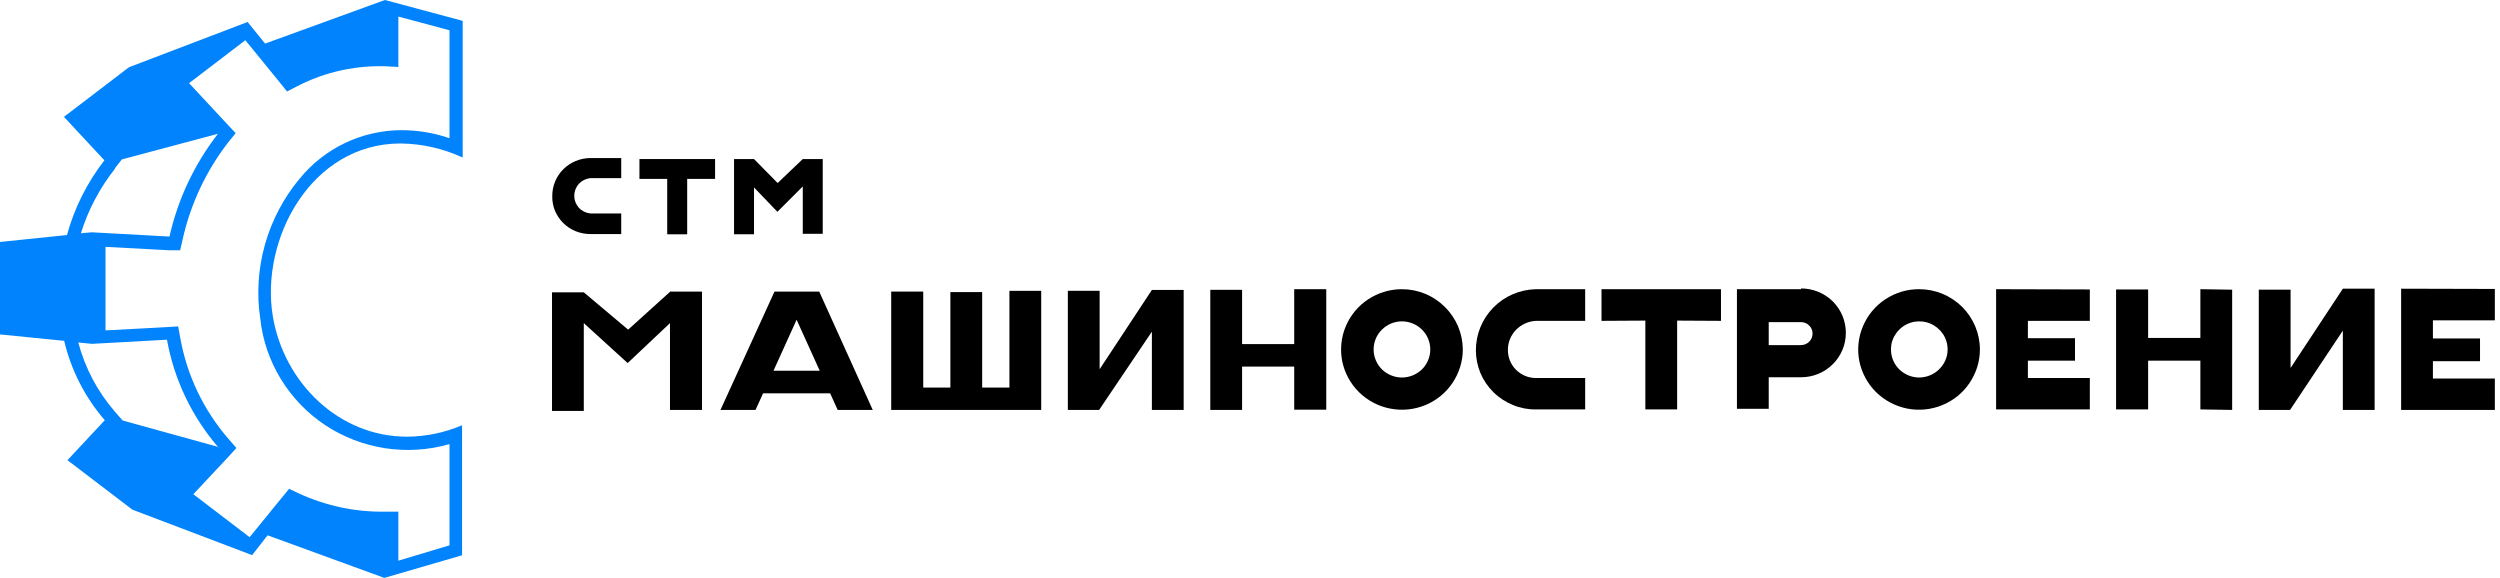<svg width="199" height="46" viewBox="0 0 199 46" fill="none" xmlns="http://www.w3.org/2000/svg" xmlns:xlink="http://www.w3.org/1999/xlink">
	<desc>
			Created with Pixso.
	</desc>
	<defs>
		<clipPath id="clip1_29">
			<rect id="logo 1" width="199" height="46" fill="white" fill-opacity="0"/>
		</clipPath>
	</defs>
	<rect id="logo 1" width="199" height="46" fill="#FFFFFF" fill-opacity="0"/>
	<g clip-path="url(#clip1_29)">
		<path id="Vector" d="M20.06 44.2L21.3 42.61L30.59 46L36.78 44.2L36.78 33.85C35.4 34.44 33.91 34.75 32.4 34.76C26.96 34.76 22.61 30.45 21.72 25.2C20.69 19.06 24.76 11.42 31.88 11.42C33.59 11.44 35.28 11.82 36.83 12.54L36.83 1.66L30.64 0L21.1 3.47L19.71 1.75L10.27 5.35L5.09 9.3L8.31 12.76C6.94 14.53 5.92 16.55 5.33 18.71L0 19.26L0 26.62L5.11 27.13C5.66 29.47 6.77 31.63 8.34 33.45L5.37 36.63L10.54 40.57L20.05 44.18L20.06 44.2ZM9.14 13.4L9.7 12.69L17.35 10.65C15.47 13.07 14.16 15.86 13.49 18.83L7.3 18.49L6.44 18.57C7.02 16.7 7.94 14.96 9.16 13.42L9.14 13.4ZM17.39 35.58L9.76 33.47L9.14 32.76C7.76 31.17 6.77 29.29 6.23 27.26L7.32 27.37L13.29 27.04C13.86 30.21 15.27 33.17 17.39 35.62L17.39 35.58ZM23.85 14.22C22.57 15.76 21.63 17.55 21.09 19.47C20.55 21.39 20.42 23.41 20.72 25.38C20.9 27.08 21.47 28.72 22.36 30.18C23.26 31.65 24.47 32.9 25.9 33.85C27.34 34.8 28.97 35.42 30.67 35.68C32.38 35.94 34.12 35.83 35.78 35.35L35.78 43.41L31.71 44.63L31.71 40.73L31.08 40.73L30.63 40.73C28.26 40.76 25.92 40.26 23.77 39.27L23.01 38.91L22.47 39.57L19.87 42.76L15.39 39.34L18.18 36.36L18.82 35.66L18.2 34.95C16.21 32.66 14.88 29.88 14.35 26.9L14.18 25.98L13.24 26.04L8.4 26.3L8.4 19.65L13.45 19.92L14.34 19.92L14.54 19.05C15.17 16.23 16.41 13.59 18.19 11.3L18.76 10.6L18.14 9.94L15.05 6.62L19.53 3.2L22.3 6.6L22.85 7.28L23.61 6.89C25.58 5.86 27.76 5.31 29.98 5.27L30.58 5.27L31.71 5.33L31.71 1.32L35.78 2.41L35.78 11C34.55 10.58 33.25 10.36 31.94 10.36C30.39 10.37 28.86 10.72 27.47 11.38C26.07 12.05 24.84 13.01 23.86 14.21L23.85 14.22Z" fill="#0083FC" fill-opacity="1" fill-rule="evenodd"/>
		<path id="Vector" d="M53.37 23.19L53.35 23.21L53.33 23.21L53.33 23.23L50 26.24L46.47 23.27L43.94 23.27L43.94 32.71L46.47 32.71L46.47 25.72L49.96 28.9L53.33 25.72L53.33 32.63L55.88 32.63L55.88 23.21L53.39 23.21L53.37 23.19Z" fill="#000000" fill-opacity="1" fill-rule="nonzero"/>
		<path id="Vector" d="M61.65 23.21L57.35 32.63L60.14 32.63L60.74 31.31L66.08 31.31L66.68 32.63L69.47 32.63L65.21 23.21L61.65 23.21ZM63.41 25.45L65.25 29.51L61.57 29.51L63.41 25.45Z" fill="#000000" fill-opacity="1" fill-rule="nonzero"/>
		<path id="Vector" d="M80.35 30.85L78.18 30.85L78.18 23.25L75.65 23.25L75.65 30.85L73.49 30.85L73.49 23.21L70.94 23.21L70.94 32.63L82.88 32.63L82.88 23.15L80.35 23.15L80.35 30.85Z" fill="#000000" fill-opacity="1" fill-rule="nonzero"/>
		<path id="Vector" d="M91.69 23.08L87.53 29.39L87.53 23.15L85 23.15L85 32.63L87.49 32.63L91.69 26.4L91.69 32.63L94.22 32.63L94.22 23.08L91.69 23.08Z" fill="#000000" fill-opacity="1" fill-rule="nonzero"/>
		<path id="Vector" d="M103.02 27.39L98.87 27.39L98.87 23.07L96.34 23.07L96.34 32.63L98.87 32.63L98.87 29.18L103.02 29.18L103.02 32.61L105.57 32.61L105.57 23.02L103.02 23.02L103.02 27.39Z" fill="#000000" fill-opacity="1" fill-rule="nonzero"/>
		<path id="Vector" d="M111.59 23.02C110.64 23.02 109.7 23.3 108.9 23.83C108.11 24.35 107.49 25.1 107.12 25.98C106.75 26.86 106.66 27.82 106.84 28.75C107.03 29.68 107.49 30.54 108.17 31.21C108.85 31.88 109.71 32.34 110.65 32.52C111.59 32.71 112.56 32.61 113.45 32.25C114.33 31.89 115.09 31.27 115.62 30.48C116.15 29.69 116.44 28.76 116.44 27.82C116.43 26.54 115.92 25.33 115.01 24.43C114.11 23.53 112.88 23.02 111.59 23.02ZM111.59 30.05C111 30.05 110.42 29.81 110 29.4C109.58 28.98 109.34 28.41 109.34 27.82C109.34 27.22 109.58 26.65 110 26.24C110.42 25.82 111 25.58 111.59 25.58C112.19 25.58 112.77 25.82 113.19 26.24C113.61 26.65 113.85 27.22 113.85 27.82C113.85 28.41 113.61 28.98 113.19 29.4C112.77 29.81 112.19 30.05 111.59 30.05Z" fill="#000000" fill-opacity="1" fill-rule="nonzero"/>
		<path id="Vector" d="M117.48 27.87C117.48 28.5 117.6 29.11 117.84 29.69C118.08 30.26 118.43 30.78 118.88 31.22C119.32 31.66 119.85 32 120.43 32.24C121.01 32.48 121.63 32.6 122.26 32.59L126.18 32.59L126.18 30.09L122.26 30.09C121.67 30.09 121.1 29.86 120.68 29.44C120.26 29.02 120.03 28.46 120.03 27.87C120.02 27.27 120.25 26.7 120.67 26.26C121.09 25.83 121.66 25.57 122.26 25.54L126.18 25.54L126.18 23.02L122.26 23.02C120.98 23.05 119.76 23.57 118.87 24.48C117.98 25.39 117.48 26.61 117.48 27.87Z" fill="#000000" fill-opacity="1" fill-rule="nonzero"/>
		<path id="Vector" d="M127.48 25.54L130.97 25.52L130.97 32.59L133.5 32.59L133.5 25.52L136.99 25.54L136.99 23.02L127.48 23.02L127.48 25.54Z" fill="#000000" fill-opacity="1" fill-rule="nonzero"/>
		<path id="Vector" d="M143.36 23.02L138.26 23.02L138.26 32.54L140.79 32.54L140.79 30.03L143.36 30.03C144.31 30.03 145.22 29.66 145.89 28.99C146.56 28.33 146.93 27.43 146.93 26.49C146.93 25.56 146.56 24.66 145.89 23.99C145.22 23.33 144.31 22.96 143.36 22.96L143.36 23.02ZM143.36 27.47L140.79 27.47L140.79 25.64L143.36 25.64C143.61 25.64 143.84 25.74 144.01 25.91C144.19 26.08 144.28 26.31 144.28 26.55C144.28 26.79 144.19 27.03 144.01 27.2C143.84 27.37 143.61 27.47 143.36 27.47Z" fill="#000000" fill-opacity="1" fill-rule="nonzero"/>
		<path id="Vector" d="M158.89 23.02L158.89 32.59L159.07 32.59L166.35 32.59L166.35 30.09L161.42 30.09L161.42 28.71L165.17 28.71L165.17 26.92L161.42 26.92L161.42 25.54L166.35 25.54L166.35 23.04L158.89 23.02Z" fill="#000000" fill-opacity="1" fill-rule="nonzero"/>
		<path id="Vector" d="M175.15 26.9L170.99 26.9L170.99 23.04L168.44 23.04L168.44 32.59L170.99 32.59L170.99 28.71L175.15 28.71L175.15 32.59L177.68 32.63L177.68 23.06L175.15 23.02L175.15 26.9Z" fill="#000000" fill-opacity="1" fill-rule="nonzero"/>
		<path id="Vector" d="M46.98 18.63L49.45 18.63L49.45 16.99L46.98 16.99C46.63 16.95 46.31 16.79 46.07 16.53C45.84 16.27 45.71 15.93 45.71 15.59C45.71 15.24 45.84 14.9 46.07 14.64C46.31 14.38 46.63 14.22 46.98 14.18L49.45 14.18L49.45 12.58L46.98 12.58C46.17 12.59 45.41 12.91 44.84 13.47C44.27 14.04 43.96 14.8 43.96 15.6C43.95 15.99 44.02 16.39 44.17 16.76C44.32 17.12 44.54 17.46 44.82 17.74C45.1 18.02 45.44 18.25 45.81 18.4C46.18 18.55 46.58 18.63 46.98 18.63Z" fill="#000000" fill-opacity="1" fill-rule="nonzero"/>
		<path id="Vector" d="M50.9 14.24L53.11 14.24L53.11 18.65L54.7 18.65L54.7 14.24L56.92 14.24L56.92 12.66L50.9 12.66L50.9 14.24Z" fill="#000000" fill-opacity="1" fill-rule="nonzero"/>
		<path id="Vector" d="M60.02 14.92L61.88 16.86L63.9 14.84L63.9 18.61L65.49 18.61L65.49 12.66L63.9 12.66L61.9 14.57L60.02 12.66L58.43 12.66L58.43 18.65L60.02 18.65L60.02 14.92Z" fill="#000000" fill-opacity="1" fill-rule="nonzero"/>
		<path id="Vector" d="M152.78 23.02C151.82 23.01 150.88 23.29 150.08 23.82C149.28 24.34 148.66 25.09 148.29 25.97C147.92 26.84 147.82 27.81 148 28.74C148.19 29.67 148.65 30.53 149.32 31.2C150 31.87 150.86 32.33 151.8 32.52C152.74 32.71 153.72 32.61 154.6 32.25C155.49 31.89 156.25 31.27 156.78 30.48C157.31 29.69 157.6 28.77 157.6 27.82C157.6 26.55 157.09 25.33 156.19 24.43C155.28 23.53 154.06 23.02 152.78 23.02ZM152.78 30.05C152.33 30.05 151.89 29.92 151.52 29.67C151.15 29.43 150.86 29.08 150.69 28.67C150.52 28.26 150.48 27.81 150.56 27.38C150.65 26.95 150.87 26.55 151.18 26.24C151.5 25.92 151.9 25.71 152.34 25.62C152.77 25.54 153.23 25.58 153.64 25.75C154.05 25.92 154.4 26.21 154.65 26.57C154.9 26.94 155.03 27.37 155.03 27.82C155.03 28.41 154.79 28.97 154.36 29.39C153.94 29.81 153.37 30.04 152.78 30.05Z" fill="#000000" fill-opacity="1" fill-rule="nonzero"/>
		<path id="Vector" d="M186.49 22.98L182.33 29.29L182.33 23.06L179.8 23.06L179.8 32.63L182.29 32.63L186.49 26.32L186.49 32.63L189.02 32.63L189.02 22.98L186.49 22.98Z" fill="#000000" fill-opacity="1" fill-rule="nonzero"/>
		<path id="Vector" d="M191.13 22.98L191.13 32.63L198.59 32.63L198.59 30.13L193.66 30.13L193.66 28.75L197.41 28.75L197.41 26.94L193.66 26.94L193.66 25.5L198.59 25.5L198.59 23L191.13 22.98Z" fill="#000000" fill-opacity="1" fill-rule="nonzero"/>
	</g>
</svg>
